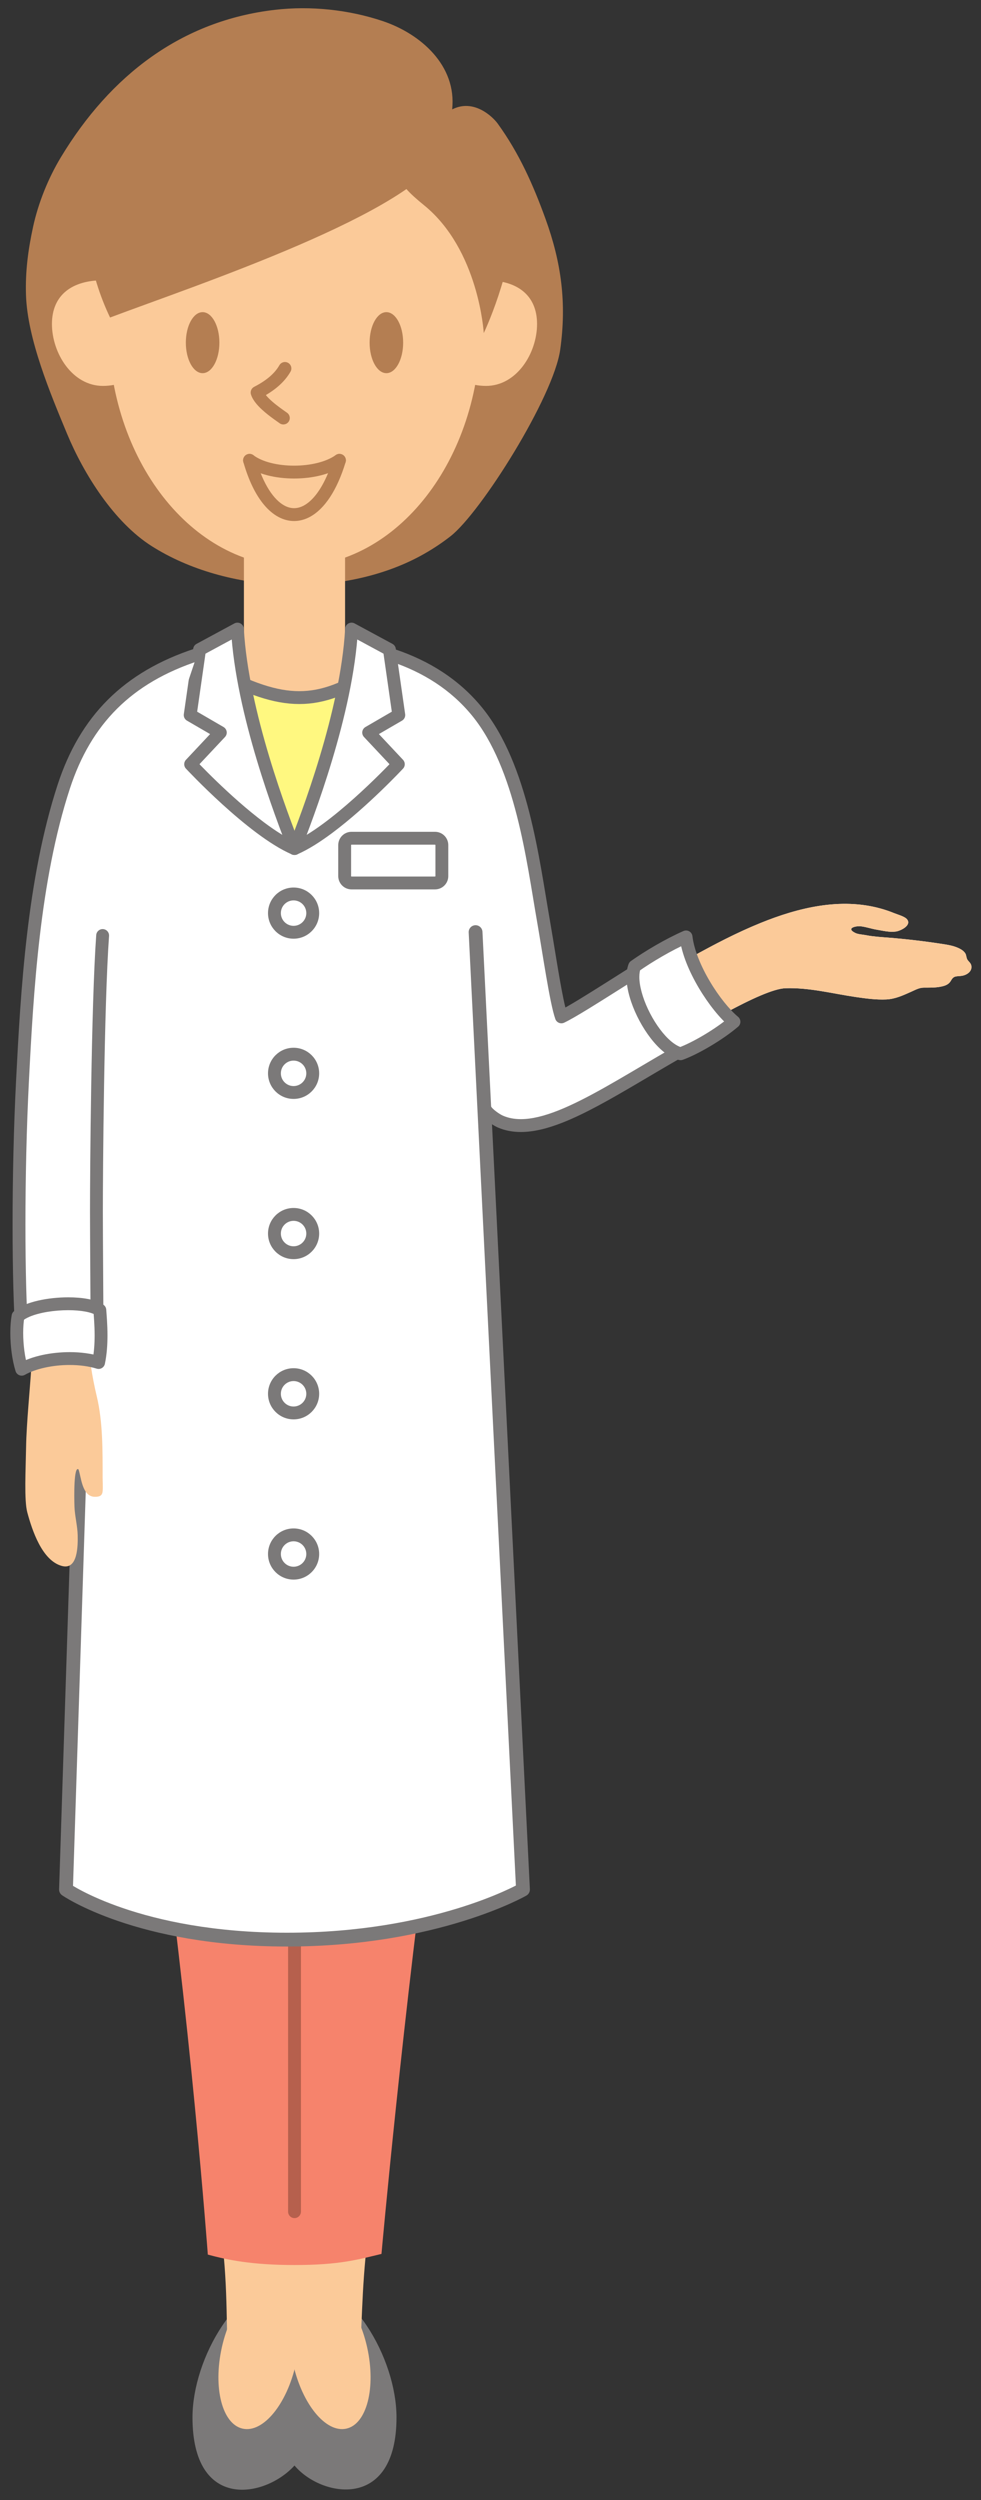 <?xml version="1.0" encoding="UTF-8" standalone="no"?>
<!-- Created with Inkscape (http://www.inkscape.org/) -->

<svg
   xmlns:dc="http://purl.org/dc/elements/1.1/"
   xmlns:cc="http://creativecommons.org/ns#"
   xmlns:rdf="http://www.w3.org/1999/02/22-rdf-syntax-ns#"
   xmlns:svg="http://www.w3.org/2000/svg"
   xmlns="http://www.w3.org/2000/svg"
   xmlns:sodipodi="http://sodipodi.sourceforge.net/DTD/sodipodi-0.dtd"
   xmlns:inkscape="http://www.inkscape.org/namespaces/inkscape"
   id="svg2"
   version="1.1"
   inkscape:version="0.91 r13725"
   xml:space="preserve"
   width="474.945"
   height="1210"
   viewBox="0 0 474.945 1210"
   sodipodi:docname="publicdomainq-medical_doctor_woman_pointing_right.svg"
   inkscape:export-filename="/media/sdb1/_GRAFIKA/Publicdomainq/publicdomainq-medical_doctor_woman_pointing_right.png"
   inkscape:export-xdpi="89.252487"
   inkscape:export-ydpi="89.252487"><rect x="0" y="0" width="474.945" height="1210" fill="#333333" stroke="none"/><title
     id="title7613">medical doctor - woman, pointing right</title><defs
     id="defs6" /><sodipodi:namedview
     pagecolor="#ffffff"
     bordercolor="#666666"
     borderopacity="1"
     objecttolerance="10"
     gridtolerance="10"
     guidetolerance="10"
     inkscape:pageopacity="0"
     inkscape:pageshadow="2"
     inkscape:window-width="1920"
     inkscape:window-height="1125"
     id="namedview4"
     showgrid="false"
     inkscape:zoom="0.32658257"
     inkscape:cx="145.1623"
     inkscape:cy="366.75212"
     inkscape:window-x="0"
     inkscape:window-y="0"
     inkscape:window-maximized="1"
     inkscape:current-layer="g10"
     fit-margin-top="5"
     fit-margin-left="5"
     fit-margin-bottom="5"
     fit-margin-right="5" /><g
     id="g10"
     inkscape:groupmode="layer"
     inkscape:label="ink_ext_XXXXXX"
     transform="matrix(1.25,0,0,-1.25,409.747,563.847)"><g
       id="g12-3"
       transform="matrix(0.166,0,0,0.166,-323.798,-512.923)"><path
         d="M 435.961,4280.36 C 273.328,4227.35 175.41,4127.63 124.738,3972.47 53.551,3754.58 37.98,3520.76 29.34,3287.48 c -4.141,-110.43 -9.18,-187.92 -10.621,-281.79 -1.348,-87.3 4.32,-171.27 2.973,-259.11 -0.363,-26.01 -10.441,-60.66 -4.68,-86.04 3.148,-13.68 1.797,-36.72 18.898,-38.52 6.031,-0.63 18.18,7.83 24.391,9.36 10.891,2.7 22.5,2.79 33.57,3.42 18.988,0.9 38.879,4.95 57.418,-0.9 29.789,-9.36 15.481,-27.81 13.32,-52.56 -1.257,-15.75 -2.07,-29.43 -5.129,-44.64 -8.011,-40.41 -1.351,-83.97 -2.878,-124.74 -1.891,-51.75 -3.872,-103.41 -5.762,-155.16 -5.219,-138.6 -10.352,-277.29 -15.481,-415.98 -1.347,-35.28 -2.609,-70.56 -3.961,-105.84 -0.089,-3.51 -4.5,-39.15 -1.527,-40.95 0,0 167.938,-101.34 515.52,-101.34 347.668,0 550.799,101.34 550.799,101.34 l -87.03,1524.06 c 5.13,-9 23.67,-22.32 34.65,-27.09 94.59,-40.5 237.24,60.75 412.11,161.01 2.7,-1.08 5.31,-2.07 7.92,-2.61 34.11,12.24 89.73,44.82 124.56,74.52 -6.57,5.58 -13.59,12.51 -20.79,20.34 61.56,33.3 113.67,56.97 140.94,57.96 55.62,1.89 109.89,-12.69 164.52,-20.61 23.22,-3.33 47.07,-6.66 70.65,-5.58 21.15,0.99 39.15,9.54 58.23,18 9.81,4.32 18.45,9.45 29.43,9.54 15.03,0.09 31.23,-0.45 45.81,3.78 8.01,2.25 13.68,5.67 17.91,13.14 6.12,11.07 11.79,9 23.85,10.53 12.33,1.44 26.55,10.53 23.13,24.75 -1.62,6.75 -8.46,9.9 -10.35,16.02 -1.98,6.48 -1.17,9.72 -5.94,14.85 -4.32,4.77 -9.18,7.29 -14.94,9.9 -11.25,4.95 -23.49,7.02 -35.55,8.82 -41.76,6.48 -85.05,11.61 -127.35,14.94 -17.28,1.35 -34.38,2.34 -51.48,5.67 -7.92,1.62 -18.36,1.8 -25.56,5.49 -22.32,11.34 3.15,16.47 13.41,15.21 12.78,-1.53 24.75,-5.85 37.35,-7.92 14.49,-2.43 29.52,-6.3 44.28,-4.32 10.62,1.35 37.71,14.13 26.37,28.53 -5.4,6.75 -22.5,11.25 -30.33,14.49 -10.08,4.14 -20.34,7.65 -30.87,10.53 -93.78,26.28 -192.6,2.25 -280.53,-33.48 -55.89,-22.68 -109.26,-50.67 -162,-80.01 -5.94,16.38 -10.17,32.4 -11.97,47.43 -39.96,-17.46 -87.84,-45.81 -119.97,-68.58 -1.89,-4.77 -2.97,-10.17 -3.51,-16.02 -64.89,-40.77 -138.96,-88.56 -167.4,-101.97 -12.33,34.56 -29.25,152.28 -42.12,226.08 -24.21,137.97 -49.95,357.57 -154.44,485.91 -52.2,63.99 -119.969,105.3 -194.489,130.59 l -8.371,1.17 -1.8,13.05 -88.379,47.79 C 785.43,4144.73 692.102,3902 663.031,3828.02 l -0.179,0.45 c -29.25,74.52 -122.313,316.62 -133.024,511.47 l -88.289,-47.79 -1.527,-10.89 -4.051,-0.9"
         style="fill:#ffffff;fill-opacity:1;fill-rule:nonzero;stroke:none"
         id="path14-6"
         inkscape:connector-curvature="0" /><path
         d="M 901.047,168.68 C 901.047,-50.09 725.188,-17.691 663.035,56.48 594.602,-19.129 425.027,-50.121 425.027,168.68 c 0,137.66 106.582,325.351 238.008,325.351 131.445,0 238.012,-187.691 238.012,-325.351"
         style="fill:#7b7979;fill-opacity:1;fill-rule:nonzero;stroke:none"
         id="path16-7"
         inkscape:connector-curvature="0" /><path
         d="M 703.98,1756.4 C 723.602,893.48 675.898,190.402 597.422,190.402 c -128.434,0 -73.172,149.309 -104.043,397.168 -35.367,285.211 -63,699.75 -73.527,1161.45 -19.532,862.83 28.168,1564.02 106.648,1566.09 78.48,1.98 157.949,-695.88 177.48,-1558.71"
         style="fill:#fbca99;fill-opacity:1;fill-rule:nonzero;stroke:none"
         id="path18-5"
         inkscape:connector-curvature="0" /><path
         d="M 906.48,1749.11 C 896.309,1287.14 868.949,872.332 833.672,587.031 803.07,339.531 845.012,190.309 730.078,190.309 c -78.476,0 -126.629,703.082 -107.637,1565.911 18.899,862.83 97.829,1560.87 176.309,1558.89 78.48,-1.98 126.629,-703.08 107.73,-1566"
         style="fill:#fbca99;fill-opacity:1;fill-rule:nonzero;stroke:none"
         id="path20-3"
         inkscape:connector-curvature="0" /><path
         d="m 666.184,293.379 c -20.84,-93.91 -76.411,-161.488 -124.106,-150.887 -47.754,10.59 -69.488,95.34 -48.633,189.289 20.903,93.93 76.465,161.52 124.16,150.949 47.7,-10.648 69.438,-95.39 48.579,-189.351"
         style="fill:#fbca99;fill-opacity:1;fill-rule:nonzero;stroke:none"
         id="path22-5"
         inkscape:connector-curvature="0" /><path
         d="m 659.871,293.379 c 20.859,-93.91 76.43,-161.488 124.121,-150.887 47.754,10.59 69.477,95.34 48.637,189.289 -20.859,93.93 -76.469,161.52 -124.184,150.949 -47.691,-10.648 -69.414,-95.39 -48.574,-189.351"
         style="fill:#fbca99;fill-opacity:1;fill-rule:nonzero;stroke:none"
         id="path24-6"
         inkscape:connector-curvature="0" /><path
         d="m 663.031,3147.08 c -265.859,0 -481.32,270.9 -481.32,-492.3 0,-177.75 103.141,-620.37 158.219,-998.19 79.742,-547.74 120.871,-1108.168 120.871,-1108.168 46.621,-12.602 103.949,-24.301 202.23,-24.301 105.84,0 148.77,12.961 202.949,25.918 0,0 49.95,559.621 125.461,1106.821 52.199,377.73 138.779,820.44 138.779,997.92 0,763.2 -201.329,492.3 -467.189,492.3"
         style="fill:#f6836c;fill-opacity:1;fill-rule:nonzero;stroke:none"
         id="path26-2"
         inkscape:connector-curvature="0" /><path
         d="m 663.031,633.559 c -8.281,0 -14.941,6.75 -14.941,15.031 l 0,1543.5 c 0,8.28 6.66,14.94 14.941,14.94 8.278,0 15.028,-6.66 15.028,-14.94 l 0,-1543.5 c 0,-8.281 -6.75,-15.031 -15.028,-15.031"
         style="fill:#b6604d;fill-opacity:1;fill-rule:nonzero;stroke:none"
         id="path28-9"
         inkscape:connector-curvature="0" /><path
         d="m 2242.07,3555.8 c -1.63,6.75 -8.44,9.84 -10.33,15.99 -1.99,6.52 -1.22,9.74 -5.94,14.88 -4.32,4.7 -9.19,7.3 -14.99,9.86 -11.2,4.93 -23.48,7 -35.49,8.84 -41.79,6.44 -85.04,11.59 -127.35,14.95 -17.34,1.37 -34.42,2.32 -51.47,5.68 -7.98,1.57 -18.43,1.79 -25.61,5.45 -22.26,11.37 3.14,16.45 13.45,15.23 12.73,-1.51 24.77,-5.9 37.33,-7.97 14.45,-2.38 29.52,-6.29 44.25,-4.31 10.65,1.41 37.75,14.19 26.36,28.55 -5.35,6.75 -22.44,11.3 -30.31,14.5 -10.07,4.1 -20.36,7.62 -30.82,10.55 -93.85,26.29 -192.62,2.26 -280.53,-33.48 -77.56,-31.52 -150.36,-73.02 -223.03,-114.43 9.74,-49.38 41.92,-92.3 77.63,-130.93 87.66,50.75 167.16,91.77 203.32,93.03 55.66,1.93 109.87,-12.63 164.55,-20.58 23.23,-3.36 47.08,-6.62 70.59,-5.57 21.2,0.95 39.17,9.51 58.26,17.97 9.85,4.35 18.44,9.49 29.45,9.56 14.99,0.09 31.19,-0.46 45.84,3.76 7.94,2.28 13.66,5.67 17.85,13.18 6.17,11.06 11.85,8.99 23.87,10.47 12.31,1.46 26.53,10.6 23.12,24.82"
         style="fill:#fbca99;fill-opacity:1;fill-rule:nonzero;stroke:none"
         id="path30-1"
         inkscape:connector-curvature="0" /><path
         d="m 889.855,4263.75 c 72.469,-24.62 137.555,-64.46 187.655,-125.9 50.07,-61.3 82.27,-146.41 104.46,-233.57 22.26,-87.17 34.69,-176.1 46.83,-245.48 6.43,-36.66 13.89,-84.54 21.3,-127.66 3.71,-21.57 7.4,-41.95 10.98,-59.28 3.62,-17.38 6.99,-31.47 10.56,-41.54 1.43,-3.98 4.47,-7.18 8.37,-8.8 3.91,-1.62 8.31,-1.52 12.14,0.28 13.35,6.31 33.72,18.3 58.38,33.41 36.86,22.61 82.65,51.97 123.09,77.33 20.21,12.68 39.09,24.35 54.75,33.62 15.57,9.25 28.26,16.2 34.7,18.94 l -5.92,13.78 -14.73,-2.79 c 5.72,-30.07 18.89,-66.72 36.84,-102.71 18,-35.95 40.67,-71.02 66.28,-97.25 l 10.72,10.49 -6.81,13.37 c -96.75,-49.33 -185.2,-105.7 -262.91,-149.35 -38.84,-21.82 -74.98,-40.45 -107.82,-53.47 -32.85,-13.04 -62.32,-20.34 -87.57,-20.31 -15.21,0.01 -28.86,2.56 -41.42,7.93 -3.72,1.55 -10.66,5.71 -16.44,10.16 -2.92,2.22 -5.62,4.54 -7.65,6.55 -2.02,1.97 -3.35,3.79 -3.44,4.03 -4.05,7.23 -13.19,9.81 -20.42,5.77 -7.23,-4.05 -9.81,-13.19 -5.76,-20.42 2.41,-4.24 5.29,-7.46 8.51,-10.69 4.83,-4.77 10.5,-9.25 16.28,-13.23 5.81,-3.96 11.56,-7.35 17.1,-9.75 16.73,-7.16 34.66,-10.35 53.24,-10.35 30.94,0.04 63.7,8.61 98.62,22.42 52.35,20.78 109.79,53.62 172.23,90.32 62.41,36.7 129.73,77.3 201.08,113.66 4.24,2.16 7.22,6.24 7.99,10.94 0.77,4.7 -0.75,9.51 -4.08,12.92 -22.46,22.89 -44.01,55.83 -60.89,89.67 -16.93,33.81 -29.28,68.72 -34.21,94.88 -0.85,4.48 -3.67,8.31 -7.69,10.45 -4.02,2.14 -8.78,2.34 -12.97,0.54 -6.21,-2.68 -13.84,-6.72 -23.15,-11.98 -32.36,-18.31 -84.15,-51.38 -133.37,-82.48 -24.59,-15.53 -48.48,-30.54 -68.77,-42.86 -20.23,-12.28 -37.11,-21.97 -46.56,-26.39 l 6.39,-13.58 14.12,5.06 c -2.61,7.21 -5.99,20.8 -9.43,37.51 -10.43,50.41 -22.37,130.44 -32.11,186.04 -12.03,68.59 -24.54,158.48 -47.31,247.72 -22.84,89.24 -55.77,178.11 -110.27,245.1 -54.19,66.51 -124.688,109.39 -201.274,135.36 -7.844,2.66 -16.359,-1.54 -19.023,-9.39 -2.66,-7.84 1.539,-16.36 9.382,-19.02"
         style="fill:#7b7979;fill-opacity:1;fill-rule:nonzero;stroke:none"
         id="path32-2"
         inkscape:connector-curvature="0" /><path
         d="m 1085.52,3633.11 110.63,-2233.25 c 0,0 -203.084,-116.75 -550.74,-116.75 -347.637,0 -515.527,116.75 -515.527,116.75 l 71.328,2207.77"
         style="fill:#ffffff;fill-opacity:1;fill-rule:nonzero;stroke:none"
         id="path34-7"
         inkscape:connector-curvature="0" /><path
         d="m 1069.44,3632.31 110.63,-2233.25 16.08,0.8 -8.03,13.95 -0.06,-0.04 c -4.56,-2.58 -204.033,-114.58 -542.65,-114.56 -172.015,0 -299.07,28.86 -382.922,57.51 -41.925,14.32 -73.043,28.59 -93.547,39.19 -10.253,5.31 -17.855,9.69 -22.824,12.7 -2.484,1.5 -4.312,2.67 -5.484,3.43 l -1.27,0.84 -0.269,0.18 -0.039,0.03 -3.563,-5.16 3.582,5.14 -0.019,0.02 -3.563,-5.16 3.582,5.14 -9.191,-13.21 16.09,-0.52 71.328,2207.77 c 0.285,8.89 -6.684,16.32 -15.571,16.61 -8.886,0.29 -16.32,-6.68 -16.609,-15.57 L 113.793,1400.38 c -0.176,-5.44 2.437,-10.64 6.898,-13.74 2.071,-1.49 173.411,-119.67 524.719,-119.63 351.32,0.02 557.08,117.93 558.76,118.89 5.25,3.02 8.36,8.7 8.06,14.75 L 1101.6,3633.9 c -0.44,8.88 -7.99,15.73 -16.87,15.29 -8.88,-0.44 -15.73,-8 -15.29,-16.88"
         style="fill:#7b7979;fill-opacity:1;fill-rule:nonzero;stroke:none"
         id="path36-0"
         inkscape:connector-curvature="0" /><path
         d="m 1456.64,3553.38 c -21.57,-56.6 48.18,-189.93 107.18,-204.02 34.13,12.32 89.73,44.85 124.59,74.6 -43.07,35.9 -103.59,128.2 -111.79,197.95 -40,-17.43 -87.83,-45.77 -119.98,-68.53"
         style="fill:#ffffff;fill-opacity:1;fill-rule:nonzero;stroke:none"
         id="path38-9"
         inkscape:connector-curvature="0" /><path
         d="m 1456.64,3553.38 -14.02,5.34 c -3.57,-9.42 -4.98,-19.61 -4.99,-30.24 0.03,-18.24 4.16,-37.98 10.93,-57.95 10.2,-29.91 26.43,-60.28 45.59,-85.06 9.6,-12.39 19.94,-23.38 30.91,-32.18 10.98,-8.76 22.63,-15.47 35.28,-18.52 2.84,-0.68 5.83,-0.51 8.58,0.48 18.51,6.71 41.43,18.23 64.59,31.98 23.13,13.76 46.28,29.66 64.64,45.32 3.34,2.85 5.29,7.1 5.26,11.5 -0.02,4.39 -2.02,8.62 -5.39,11.43 -19.5,16.16 -44.94,47.36 -65.68,82.42 -20.88,35.02 -37.22,74.3 -40.83,105.76 -0.55,4.73 -3.29,8.88 -7.42,11.25 -4.13,2.38 -9.1,2.65 -13.47,0.75 -41.39,-18.07 -89.56,-46.65 -122.65,-70.03 -2.45,-1.73 -4.28,-4.11 -5.35,-6.91 l 14.02,-5.34 8.66,-12.24 c 31.23,22.13 78.7,50.22 117.31,67.02 l -5.99,13.75 -14.9,-1.75 c 4.6,-38.29 22.61,-80.03 44.82,-117.58 22.34,-37.51 48.69,-70.4 72.27,-90.15 l 9.6,11.53 -9.73,11.41 c -16.5,-14.09 -38.58,-29.33 -60.5,-42.35 -21.89,-13.03 -43.83,-23.94 -59.45,-29.55 l 5.09,-14.11 3.49,14.59 c -8.9,2.03 -20.56,9.13 -32.17,20.42 -17.5,16.84 -34.84,42.4 -47.33,69.08 -12.59,26.62 -20.27,54.61 -20.18,75.03 -0.01,7.92 1.11,14.59 3.02,19.56 l -14.01,5.34 8.66,-12.24 -8.66,12.24"
         style="fill:#7b7979;fill-opacity:1;fill-rule:nonzero;stroke:none"
         id="path40-3"
         inkscape:connector-curvature="0" /><path
         d="m 705.598,3677.41 c 0,-24.67 -20,-44.68 -44.692,-44.68 -24.668,0 -44.676,20.01 -44.676,44.68 0,24.67 20.008,44.68 44.676,44.68 24.692,0 44.692,-20.01 44.692,-44.68"
         style="fill:#ffffff;fill-opacity:1;fill-rule:nonzero;stroke:none"
         id="path42-6"
         inkscape:connector-curvature="0" /><path
         d="m 705.598,3677.41 -15,0 c -0.032,-16.39 -13.293,-29.65 -29.692,-29.68 -16.371,0.03 -29.644,13.3 -29.676,29.68 0.008,8.24 3.297,15.57 8.696,20.99 5.418,5.39 12.746,8.69 20.98,8.69 16.399,-0.03 29.66,-13.3 29.692,-29.68 l 30,0 c -0.012,32.96 -26.711,59.67 -59.692,59.68 -32.961,-0.01 -59.664,-26.71 -59.676,-59.68 0.012,-32.96 26.715,-59.67 59.676,-59.68 32.981,0.01 59.68,26.72 59.692,59.68 l -15,0"
         style="fill:#7b7979;fill-opacity:1;fill-rule:nonzero;stroke:none"
         id="path44-0"
         inkscape:connector-curvature="0" /><path
         d="m 705.598,3303.69 c 0,-24.66 -20,-44.68 -44.692,-44.68 -24.668,0 -44.676,20.02 -44.676,44.68 0,24.67 20.008,44.69 44.676,44.69 24.692,0 44.692,-20.02 44.692,-44.69"
         style="fill:#ffffff;fill-opacity:1;fill-rule:nonzero;stroke:none"
         id="path46-6"
         inkscape:connector-curvature="0" /><path
         d="m 705.598,3303.69 -15,0 c -0.032,-16.38 -13.297,-29.65 -29.692,-29.68 -8.23,0 -15.558,3.3 -20.98,8.7 -5.395,5.42 -8.688,12.75 -8.696,20.98 0.008,8.24 3.301,15.57 8.696,20.99 5.422,5.4 12.75,8.69 20.98,8.7 16.395,-0.03 29.66,-13.31 29.692,-29.69 l 30,0 c -0.012,32.96 -26.707,59.68 -59.692,59.69 -32.965,-0.01 -59.664,-26.73 -59.676,-59.69 0.012,-32.96 26.711,-59.67 59.676,-59.68 32.985,0.01 59.68,26.73 59.692,59.68 l -15,0"
         style="fill:#7b7979;fill-opacity:1;fill-rule:nonzero;stroke:none"
         id="path48-2"
         inkscape:connector-curvature="0" /><path
         d="m 705.598,2929.98 c 0,-24.67 -20,-44.68 -44.692,-44.68 -24.668,0 -44.676,20.01 -44.676,44.68 0,24.67 20.008,44.68 44.676,44.68 24.692,0 44.692,-20.01 44.692,-44.68"
         style="fill:#ffffff;fill-opacity:1;fill-rule:nonzero;stroke:none"
         id="path50-6"
         inkscape:connector-curvature="0" /><path
         d="m 705.598,2929.98 -15,0 c -0.032,-16.39 -13.293,-29.65 -29.692,-29.68 -16.371,0.03 -29.644,13.3 -29.676,29.68 0.008,8.24 3.297,15.57 8.696,20.99 5.418,5.39 12.746,8.68 20.98,8.69 16.399,-0.03 29.66,-13.3 29.692,-29.68 l 30,0 c -0.012,32.96 -26.711,59.67 -59.692,59.68 -32.961,-0.01 -59.664,-26.71 -59.676,-59.68 0.012,-32.97 26.715,-59.67 59.676,-59.68 32.981,0.01 59.68,26.72 59.692,59.68 l -15,0"
         style="fill:#7b7979;fill-opacity:1;fill-rule:nonzero;stroke:none"
         id="path52-1"
         inkscape:connector-curvature="0" /><path
         d="m 705.598,2182.54 c 0,-24.68 -20,-44.69 -44.692,-44.69 -24.668,0 -44.676,20.01 -44.676,44.69 0,24.67 20.008,44.68 44.676,44.68 24.692,0 44.692,-20.01 44.692,-44.68"
         style="fill:#ffffff;fill-opacity:1;fill-rule:nonzero;stroke:none"
         id="path54-8"
         inkscape:connector-curvature="0" /><path
         d="m 705.598,2182.54 -15,0 c -0.032,-16.39 -13.293,-29.66 -29.692,-29.69 -16.371,0.03 -29.644,13.31 -29.676,29.69 0.008,8.24 3.297,15.57 8.696,20.98 5.418,5.4 12.746,8.69 20.98,8.7 16.399,-0.03 29.66,-13.3 29.692,-29.68 l 30,0 c -0.012,32.96 -26.711,59.67 -59.692,59.68 -32.961,-0.01 -59.664,-26.72 -59.676,-59.68 0.012,-32.97 26.715,-59.67 59.676,-59.69 32.981,0.01 59.68,26.73 59.692,59.69 l -15,0"
         style="fill:#7b7979;fill-opacity:1;fill-rule:nonzero;stroke:none"
         id="path56-7"
         inkscape:connector-curvature="0" /><path
         d="m 1027.13,4556.5 c 70.89,55.4 240.4,324.76 255.87,435.13 15.32,109.21 2.62,203.2 -34.35,305.3 -28.42,78.45 -61.14,152.41 -111.35,221.83 -11.98,16.56 -56.31,59.01 -106.42,33.24 11.08,102.53 -73.802,176.32 -161.317,205.82 -79.739,26.88 -168.645,36.16 -252.153,26.5 C 399.855,5759.14 233.555,5631.99 117.852,5440.27 88.477,5391.6 65.266,5334.01 53.172,5278.45 41.602,5225.25 34.766,5174.15 36.543,5119.2 c 3.32,-102.59 56.66,-229.55 95.715,-323.49 39.344,-94.68 109.59,-206.35 197.207,-262.05 176.582,-112.23 444.453,-121.61 626.387,-23.65 25.836,13.92 49.508,29.48 71.278,46.49"
         style="fill:#b47e52;fill-opacity:1;fill-rule:nonzero;stroke:none"
         id="path58-9"
         inkscape:connector-curvature="0" /><path
         d="m 627.727,4955.27 c -10.309,-18.05 -28.571,-34.78 -58.805,-50.3 -6.488,-3.32 -9.652,-10.88 -7.473,-17.83 2.574,-8.07 7.063,-14.91 12.289,-21.32 7.879,-9.57 17.723,-18.2 27.547,-26 9.813,-7.77 19.633,-14.62 27.16,-19.91 6.782,-4.76 16.137,-3.12 20.895,3.66 4.758,6.79 3.117,16.14 -3.664,20.9 -10.043,7.04 -23.289,16.32 -34.446,26.05 -5.562,4.84 -10.582,9.79 -14.304,14.33 -3.754,4.53 -6.086,8.69 -6.852,11.26 l -14.312,-4.48 6.843,-13.36 c 33.551,17.19 57.125,37.54 71.172,62.12 4.11,7.2 1.61,16.36 -5.586,20.47 -7.191,4.11 -16.355,1.61 -20.464,-5.59"
         style="fill:#b47e52;fill-opacity:1;fill-rule:nonzero;stroke:none"
         id="path60-2"
         inkscape:connector-curvature="0" /><path
         d="m 345.813,5030.27 c 0,-67.98 -58.032,-123.17 -129.668,-123.17 -71.606,0 -119.047,76.41 -119.047,144.43 0,68.01 47.441,101.97 119.047,101.97 71.636,0 129.668,-55.19 129.668,-123.23"
         style="fill:#fbca99;fill-opacity:1;fill-rule:nonzero;stroke:none"
         id="path62-0"
         inkscape:connector-curvature="0" /><path
         d="m 1228.98,5051.53 c 0,-68.02 -47.44,-144.43 -119.05,-144.43 -71.6,0 -129.664,55.19 -129.664,123.17 0,68.04 58.064,123.23 129.664,123.23 71.61,0 119.05,-33.96 119.05,-101.97"
         style="fill:#fbca99;fill-opacity:1;fill-rule:nonzero;stroke:none"
         id="path64-2"
         inkscape:connector-curvature="0" /><path
         d="m 1097.03,5042.26 c 0,-307.28 -194.335,-556.42 -434.034,-556.42 -239.683,0 -433.98,249.14 -433.98,556.42 0,307.26 194.297,556.38 433.98,556.38 239.699,0 434.034,-249.12 434.034,-556.38"
         style="fill:#fbca99;fill-opacity:1;fill-rule:nonzero;stroke:none"
         id="path66-3"
         inkscape:connector-curvature="0" /><path
         d="m 627.727,4955.27 c -10.309,-18.05 -28.571,-34.78 -58.805,-50.3 -6.488,-3.32 -9.652,-10.88 -7.473,-17.83 2.574,-8.07 7.063,-14.91 12.289,-21.32 7.879,-9.57 17.723,-18.2 27.547,-26 9.813,-7.77 19.633,-14.62 27.16,-19.91 6.782,-4.76 16.137,-3.12 20.895,3.66 4.758,6.79 3.117,16.14 -3.664,20.9 -10.043,7.04 -23.289,16.32 -34.446,26.05 -5.562,4.84 -10.582,9.79 -14.304,14.33 -3.754,4.53 -6.086,8.69 -6.852,11.26 l -14.312,-4.48 6.843,-13.36 c 33.551,17.19 57.125,37.54 71.172,62.12 4.11,7.2 1.61,16.36 -5.586,20.47 -7.191,4.11 -16.355,1.61 -20.464,-5.59"
         style="fill:#b47e52;fill-opacity:1;fill-rule:nonzero;stroke:none"
         id="path68-7"
         inkscape:connector-curvature="0" /><path
         d="m 916.555,5007.98 c 0,-39.32 -17.524,-71.16 -39.145,-71.16 -21.582,0 -39.117,31.84 -39.117,71.16 0,39.34 17.535,71.17 39.117,71.17 21.621,0 39.145,-31.83 39.145,-71.17"
         style="fill:#b47e52;fill-opacity:1;fill-rule:nonzero;stroke:none"
         id="path70-5"
         inkscape:connector-curvature="0" /><path
         d="m 487.793,5007.98 c 0,-39.32 -17.512,-71.16 -39.148,-71.16 -21.625,0 -39.133,31.84 -39.133,71.16 0,39.34 17.508,71.17 39.133,71.17 21.636,0 39.148,-31.83 39.148,-71.17"
         style="fill:#b47e52;fill-opacity:1;fill-rule:nonzero;stroke:none"
         id="path72-9"
         inkscape:connector-curvature="0" /><path
         d="m 549.09,4721.57 c 14.215,-10.75 31.875,-18.16 51.238,-23.12 19.371,-4.93 40.5,-7.34 61.738,-7.35 21.067,0.01 42.231,2.38 61.86,7.27 19.625,4.92 37.762,12.31 52.691,22.94 6.742,4.82 8.305,14.18 3.488,20.93 -4.812,6.74 -14.179,8.3 -20.921,3.49 -10.77,-7.72 -25.621,-14.05 -42.528,-18.25 -16.894,-4.22 -35.801,-6.39 -54.59,-6.38 -18.941,-0.01 -37.781,2.19 -54.328,6.42 -16.55,4.19 -30.75,10.5 -40.5,17.94 -6.597,5.01 -16.008,3.73 -21.019,-2.87 -5.012,-6.59 -3.727,-16.01 2.871,-21.02"
         style="fill:#b47e52;fill-opacity:1;fill-rule:nonzero;stroke:none"
         id="path74-2"
         inkscape:connector-curvature="0" /><path
         d="m 543.738,4729.41 c 12.43,-43.47 28.992,-76.95 48.864,-100.41 9.949,-11.7 20.789,-20.91 32.484,-27.28 11.672,-6.36 24.273,-9.79 36.98,-9.78 12.61,-0.01 25.149,3.36 36.829,9.64 17.566,9.46 33.335,25.17 47.281,46.44 13.941,21.3 26.109,48.3 36.078,81.14 2.406,7.93 -2.07,16.31 -10,18.71 -7.926,2.41 -16.305,-2.07 -18.707,-10 -12.391,-40.94 -28.238,-70.8 -44.586,-89.58 -8.16,-9.42 -16.391,-16.06 -24.246,-20.27 -7.883,-4.21 -15.324,-6.07 -22.649,-6.08 -7.378,0.01 -14.82,1.9 -22.652,6.14 -11.703,6.33 -24.168,18.27 -35.789,36.52 -11.629,18.22 -22.371,42.61 -31.035,73.03 -2.274,7.97 -10.574,12.59 -18.539,10.31 -7.965,-2.27 -12.582,-10.57 -10.313,-18.54"
         style="fill:#b47e52;fill-opacity:1;fill-rule:nonzero;stroke:none"
         id="path76-2"
         inkscape:connector-curvature="0" /><path
         d="m 1011.46,5454.65 c -63.44,-142.02 -579.675,-313.08 -778.765,-388.04 -100,210 -58.496,436.42 73.313,568.75 126.922,127.28 279.207,154.9 456.531,142.42 87.899,-6.19 239.231,-63.67 261.611,-168.43 12.88,-60.18 6.71,-111.31 -12.69,-154.7"
         style="fill:#b47e52;fill-opacity:1;fill-rule:nonzero;stroke:none"
         id="path78-8"
         inkscape:connector-curvature="0" /><path
         d="m 923.27,5474.75 c -35.926,-63.88 -28.094,-89.35 41.691,-145.93 128.559,-104.24 139.659,-298.52 139.659,-298.52 0,0 66.33,137.38 73.25,282.58 2.87,61 -0.14,128.85 -28.83,183.13 -22.8,43.02 -58.31,73.39 -110.83,57.69 -22.15,-6.63 -83.667,-23.36 -114.94,-78.95"
         style="fill:#b47e52;fill-opacity:1;fill-rule:nonzero;stroke:none"
         id="path80-9"
         inkscape:connector-curvature="0" /><path
         d="m 545.02,4125.12 236.004,0 0,420.84 -236.004,0 0,-420.84 z"
         style="fill:#fbca99;fill-opacity:1;fill-rule:nonzero;stroke:none"
         id="path82-7"
         inkscape:connector-curvature="0" /><path
         d="m 850.145,4244.13 c -132.762,-85.39 -211.5,-85.39 -374.254,0 l 187.129,-416.11 187.125,416.11"
         style="fill:#fff880;fill-opacity:1;fill-rule:nonzero;stroke:none"
         id="path84-3"
         inkscape:connector-curvature="0" /><path
         d="m 850.145,4244.13 -8.114,12.62 c -32.625,-20.99 -61.547,-36.45 -88.73,-46.6 -27.207,-10.14 -52.621,-15.04 -79.035,-15.06 -26.411,0 -53.989,4.96 -85.207,15.26 -31.2,10.29 -65.954,25.95 -106.2,47.07 -5.656,2.96 -12.601,2.01 -17.25,-2.36 -4.652,-4.38 -6.019,-11.25 -3.402,-17.08 l 187.129,-416.11 c 2.434,-5.41 7.754,-8.85 13.684,-8.85 5.925,0 11.246,3.44 13.679,8.85 l 187.129,416.11 c 2.731,6.08 1.152,13.17 -3.894,17.52 -5.047,4.35 -12.301,4.85 -17.903,1.25 l 8.114,-12.62 -13.68,6.16 -173.445,-385.7 -173.45,385.7 -13.679,-6.16 -6.969,-13.28 c 41.129,-21.57 77.25,-37.94 110.734,-48.99 33.469,-11.05 64.391,-16.77 94.61,-16.77 30.207,-0.01 59.547,5.75 89.527,16.96 30.004,11.21 60.715,27.76 94.469,49.47 l -8.117,12.61 -13.68,6.16 13.68,-6.16"
         style="fill:#7b7979;fill-opacity:1;fill-rule:nonzero;stroke:none"
         id="path86-6"
         inkscape:connector-curvature="0" /><path
         d="m 1006.88,3763.69 c 0,-8.78 -7.196,-15.97 -15.985,-15.97 l -194.817,0 c -8.789,0 -15.98,7.19 -15.98,15.97 l 0,72.41 c 0,8.79 7.191,15.97 15.98,15.97 l 194.817,0 c 8.789,0 15.985,-7.18 15.985,-15.97 l 0,-72.41"
         style="fill:#ffffff;fill-opacity:1;fill-rule:nonzero;stroke:none"
         id="path88-1"
         inkscape:connector-curvature="0" /><path
         d="m 1006.88,3763.69 -15.005,0 -0.301,-0.67 -0.679,-0.3 -194.817,0 -0.68,0.3 -0.3,0.67 0,72.41 0.3,0.67 0.68,0.3 194.817,0 0.679,-0.3 0.301,-0.67 0,-72.41 29.995,0 0,72.41 c -0.05,17.14 -13.84,30.92 -30.975,30.97 l -194.817,0 c -17.133,-0.05 -30.922,-13.83 -30.98,-30.97 l 0,-72.41 c 0.058,-17.14 13.847,-30.92 30.98,-30.97 l 194.817,0 c 17.135,0.05 30.925,13.83 30.975,30.97 l -14.99,0"
         style="fill:#7b7979;fill-opacity:1;fill-rule:nonzero;stroke:none"
         id="path90-2"
         inkscape:connector-curvature="0" /><path
         d="m 663.02,3828.02 c -29.067,74.01 -122.422,316.69 -133.149,511.89 l -88.316,-47.73 -21.914,-152.85 70.308,-40.84 -69.273,-73.8 c 0,0 143.242,-153.85 242.344,-196.67"
         style="fill:#ffffff;fill-opacity:1;fill-rule:nonzero;stroke:none"
         id="path92-9"
         inkscape:connector-curvature="0" /><path
         d="m 663.02,3828.02 13.96,5.48 c -14.476,36.86 -44.917,115.63 -73.046,209.33 -28.137,93.66 -53.86,202.31 -59.082,297.91 -0.282,5.1 -3.192,9.77 -7.653,12.26 -4.465,2.5 -9.957,2.54 -14.457,0.11 l -88.32,-47.73 c -4.192,-2.27 -7.043,-6.36 -7.719,-11.07 l -21.914,-152.85 c -0.867,-6.05 2.031,-12.03 7.316,-15.1 l 53.993,-31.36 -56.36,-60.04 c -5.39,-5.74 -5.41,-14.73 -0.043,-20.49 0.184,-0.19 36.211,-38.89 84.899,-83.16 24.351,-22.13 51.859,-45.66 79.769,-66.51 27.946,-20.85 56.172,-39.06 82.703,-50.55 5.571,-2.41 12.016,-1.23 16.379,2.99 4.36,4.21 5.75,10.62 3.535,16.26 l -13.96,-5.48 5.949,13.77 c -23.02,9.92 -49.86,27 -76.649,47.04 -40.242,30.06 -80.57,66.69 -110.687,95.72 -15.067,14.52 -27.598,27.15 -36.344,36.13 -4.371,4.49 -7.797,8.06 -10.121,10.51 -1.164,1.22 -2.051,2.16 -2.641,2.79 l -0.875,0.93 -10.976,-10.22 10.933,-10.27 69.278,73.8 c 3.117,3.32 4.566,7.94 3.906,12.44 -0.66,4.51 -3.367,8.51 -7.309,10.8 l -61.562,35.76 19.406,135.36 81.676,44.14 -7.133,13.19 -14.976,-0.82 c 5.5,-99.6 31.816,-209.89 60.304,-304.88 28.5,-94.94 59.27,-174.52 73.856,-211.67 l 13.965,5.48 5.949,13.77 -5.949,-13.77"
         style="fill:#7b7979;fill-opacity:1;fill-rule:nonzero;stroke:none"
         id="path94-3"
         inkscape:connector-curvature="0" /><path
         d="m 663.02,3828.02 c 29.043,74.01 122.418,316.69 133.125,511.89 l 88.335,-47.73 21.899,-152.85 -70.293,-40.84 69.258,-73.8 c 0,0 -143.242,-153.85 -242.324,-196.67"
         style="fill:#ffffff;fill-opacity:1;fill-rule:nonzero;stroke:none"
         id="path96-1"
         inkscape:connector-curvature="0" /><path
         d="m 663.02,3828.02 13.96,-5.48 c 14.579,37.15 45.344,116.73 73.844,211.67 28.489,94.99 54.805,205.28 60.297,304.88 l -14.976,0.82 -7.133,-13.19 81.691,-44.14 19.391,-135.36 -61.543,-35.76 c -3.942,-2.29 -6.649,-6.29 -7.309,-10.8 -0.66,-4.5 0.785,-9.11 3.903,-12.44 l 69.257,-73.79 10.942,10.26 -10.981,10.22 c 0,0 -0.515,-0.55 -1.562,-1.66 -7.86,-8.33 -44.582,-46.78 -90.633,-87.92 -23.02,-20.56 -48.371,-41.8 -73.492,-60.22 -25.09,-18.43 -50.039,-34.02 -71.61,-43.32 l 5.954,-13.77 13.96,-5.48 -13.96,5.48 5.949,-13.77 c 26.523,11.49 54.75,29.7 82.691,50.55 83.598,62.51 164.324,149.35 164.66,149.67 5.368,5.76 5.348,14.74 -0.039,20.49 l -56.347,60.04 53.976,31.36 c 5.285,3.07 8.184,9.05 7.317,15.1 l -21.895,152.85 c -0.676,4.71 -3.527,8.8 -7.719,11.07 l -88.34,47.73 c -4.5,2.43 -9.996,2.39 -14.457,-0.11 -4.464,-2.49 -7.371,-7.16 -7.652,-12.26 -5.211,-95.6 -30.937,-204.25 -59.074,-297.91 -28.125,-93.7 -58.57,-172.47 -73.035,-209.33 -2.215,-5.65 -0.825,-12.05 3.539,-16.26 4.359,-4.22 10.804,-5.39 16.375,-2.99 l -5.949,13.77"
         style="fill:#7b7979;fill-opacity:1;fill-rule:nonzero;stroke:none"
         id="path98-9"
         inkscape:connector-curvature="0" /><path
         d="m 705.598,2556.25 c 0,-24.67 -20,-44.68 -44.692,-44.68 -24.668,0 -44.676,20.01 -44.676,44.68 0,24.67 20.008,44.69 44.676,44.69 24.692,0 44.692,-20.02 44.692,-44.69"
         style="fill:#ffffff;fill-opacity:1;fill-rule:nonzero;stroke:none"
         id="path100-4"
         inkscape:connector-curvature="0" /><path
         d="m 705.598,2556.25 -15,0 c -0.032,-16.38 -13.297,-29.65 -29.692,-29.68 -8.23,0 -15.558,3.29 -20.98,8.69 -5.395,5.43 -8.688,12.76 -8.696,20.99 0.008,8.24 3.301,15.57 8.696,20.99 5.422,5.4 12.75,8.69 20.98,8.7 16.395,-0.03 29.66,-13.31 29.692,-29.69 l 30,0 c -0.012,32.96 -26.707,59.68 -59.692,59.69 -32.965,-0.01 -59.664,-26.73 -59.676,-59.69 0.012,-32.96 26.711,-59.67 59.676,-59.68 32.985,0.01 59.68,26.73 59.692,59.68 l -15,0"
         style="fill:#7b7979;fill-opacity:1;fill-rule:nonzero;stroke:none"
         id="path102-7"
         inkscape:connector-curvature="0" /><path
         d="m 149.688,2292.44 c -0.961,27.04 -1.45,96.02 9.339,87.5 6.106,-15.26 7.645,-63.7 38.043,-63.97 11.016,-0.1 17.293,2.31 18.289,12.93 0.895,9.55 0,23.51 0,33.15 0,60.61 0.598,128.48 -13.511,187.63 -11.078,46.41 -19.625,97.65 -19.625,145.4 0,21.64 7.664,29.87 4.285,50.6 -5.356,32.79 2.043,65.07 -14.926,95.08 -13.43,23.75 -35.203,38.97 -62.301,42.92 -17.093,2.5 -42.277,-0.35 -54.804,-13.97 -14.238,-15.48 -10.727,-39.75 -7.426,-58.36 5.059,-28.54 2.582,-46.09 -1.812,-75.36 -7.09,-47.24 7.023,-66.47 4.008,-114.59 -3.324,-53.1 -11.531,-134.55 -12.434,-187.49 -0.953,-55.95 -4.781,-126.27 2.812,-154.37 11.09,-41.03 34.254,-112.49 80.867,-124.89 37.61,-10.01 37.086,48.93 36.676,71.68 -0.367,20.65 -6.742,45.4 -7.48,66.11"
         style="fill:#fbca99;fill-opacity:1;fill-rule:nonzero;stroke:none"
         id="path104-8"
         inkscape:connector-curvature="0" /><path
         d="m 215.387,3625.16 c -11.778,-163.55 -14.496,-555.29 -14.496,-643.75 0,-58.33 1.336,-221.68 1.336,-268.06 -51.93,-27.57 -115.692,-34.51 -174.977,-24.55 -9.105,126.88 -9.934,380.73 1.223,598.71 10.508,205.25 25.062,467.06 96.222,684.93 50.68,155.16 148.664,254.92 311.223,307.94"
         style="fill:#ffffff;fill-opacity:1;fill-rule:nonzero;stroke:none"
         id="path106"
         inkscape:connector-curvature="0" /><path
         d="m 200.426,3626.24 c -5.934,-82.46 -9.543,-221.28 -11.703,-350.86 -2.153,-129.55 -2.832,-249.62 -2.832,-293.97 0,-58.46 1.336,-221.83 1.336,-268.06 l 15,0 -7.036,13.25 c -34.519,-18.35 -75.3,-27.12 -116.421,-27.11 -16.438,0 -32.914,1.4 -49.035,4.1 l -2.484,-14.79 14.961,1.08 c -4.465,62.19 -6.953,155.97 -6.949,261.03 0,107.14 2.574,226.11 8.191,335.84 10.449,205.11 25.168,465.91 95.504,681.04 24.773,75.78 60.723,137.19 109.984,186.3 49.282,49.08 112.122,86.08 191.629,112.03 7.875,2.57 12.176,11.04 9.61,18.92 -2.571,7.87 -11.039,12.17 -18.914,9.6 -83.051,-27.07 -150.481,-66.46 -203.5,-119.3 C 174.727,4122.52 136.344,4056.47 110.438,3977.1 38.449,3756.49 24.059,3493.66 13.492,3288.28 7.844,3177.92 5.262,3058.53 5.262,2950.91 c 0.004,-105.58 2.477,-199.72 7.027,-263.18 0.496,-6.91 5.644,-12.57 12.476,-13.72 17.75,-2.98 35.871,-4.52 54.004,-4.52 45.333,0.01 90.82,9.57 130.493,30.61 4.902,2.61 7.965,7.7 7.965,13.25 0,46.53 -1.34,209.85 -1.336,268.06 -0.004,44.11 0.675,164.14 2.828,293.47 2.144,129.29 5.781,268.11 11.629,349.2 0.593,8.26 -5.621,15.45 -13.883,16.04 -8.266,0.6 -15.445,-5.62 -16.039,-13.88"
         style="fill:#7b7979;fill-opacity:1;fill-rule:nonzero;stroke:none"
         id="path108"
         inkscape:connector-curvature="0" /><path
         d="m 208.832,2751.52 c -33.191,23.98 -153.91,18.34 -190.836,-14.26 -6.098,-34.4 -2.707,-87.59 8.547,-123.73 45.09,25.59 125.129,32.61 179.41,15.68 9.938,47.12 4.238,101.44 2.879,122.31"
         style="fill:#ffffff;fill-opacity:1;fill-rule:nonzero;stroke:none"
         id="path110"
         inkscape:connector-curvature="0" /><path
         d="m 208.832,2751.52 8.785,12.15 c -9.937,7.05 -22.133,10.89 -36.16,13.66 -14.008,2.68 -29.836,3.93 -46.34,3.93 -23.5,-0.01 -48.297,-2.55 -70.609,-7.7 -11.16,-2.59 -21.703,-5.83 -31.23,-9.89 -9.527,-4.07 -18.078,-8.9 -25.207,-15.17 -2.551,-2.25 -4.246,-5.27 -4.844,-8.62 C 1.012,2727.33 0.008,2713.15 0,2698.26 c 0.039,-30.13 4.086,-62.92 12.223,-89.19 1.351,-4.35 4.57,-7.82 8.809,-9.49 4.234,-1.68 8.957,-1.34 12.918,0.9 24.945,14.32 65.606,23.07 104.496,22.96 22.727,0.01 44.91,-2.88 63.043,-8.55 4.039,-1.26 8.403,-0.76 12.051,1.38 3.652,2.14 6.219,5.71 7.09,9.85 4.711,22.39 6.051,45.62 6.059,66.46 0.003,26.1 -2.165,48.71 -2.887,59.91 -0.289,4.44 -2.578,8.58 -6.184,11.18 l -8.785,-12.15 -14.969,-0.98 c 0.789,-12.03 2.825,-33.38 2.825,-57.96 0.011,-19.51 -1.317,-40.89 -5.415,-60.27 l 14.68,-3.1 4.465,14.32 c -21.902,6.81 -46.75,9.89 -71.973,9.91 -43.207,-0.11 -87.332,-8.87 -119.308,-26.87 l 7.406,-13.04 14.32,4.46 c -6.926,22.11 -10.899,52.97 -10.863,80.27 -0.004,13.49 0.949,26.17 2.769,36.38 l -14.773,2.62 9.93,-11.25 c 3.719,3.32 9.629,6.9 17.102,10.06 11.199,4.78 25.793,8.68 41.508,11.27 15.727,2.59 32.61,3.92 48.582,3.92 14.946,0.01 29.133,-1.17 40.696,-3.39 11.546,-2.14 20.484,-5.67 24.234,-8.51 l 8.785,12.16 -14.969,-0.98 14.969,0.98"
         style="fill:#7b7979;fill-opacity:1;fill-rule:nonzero;stroke:none"
         id="path112"
         inkscape:connector-curvature="0" /></g></g></svg>